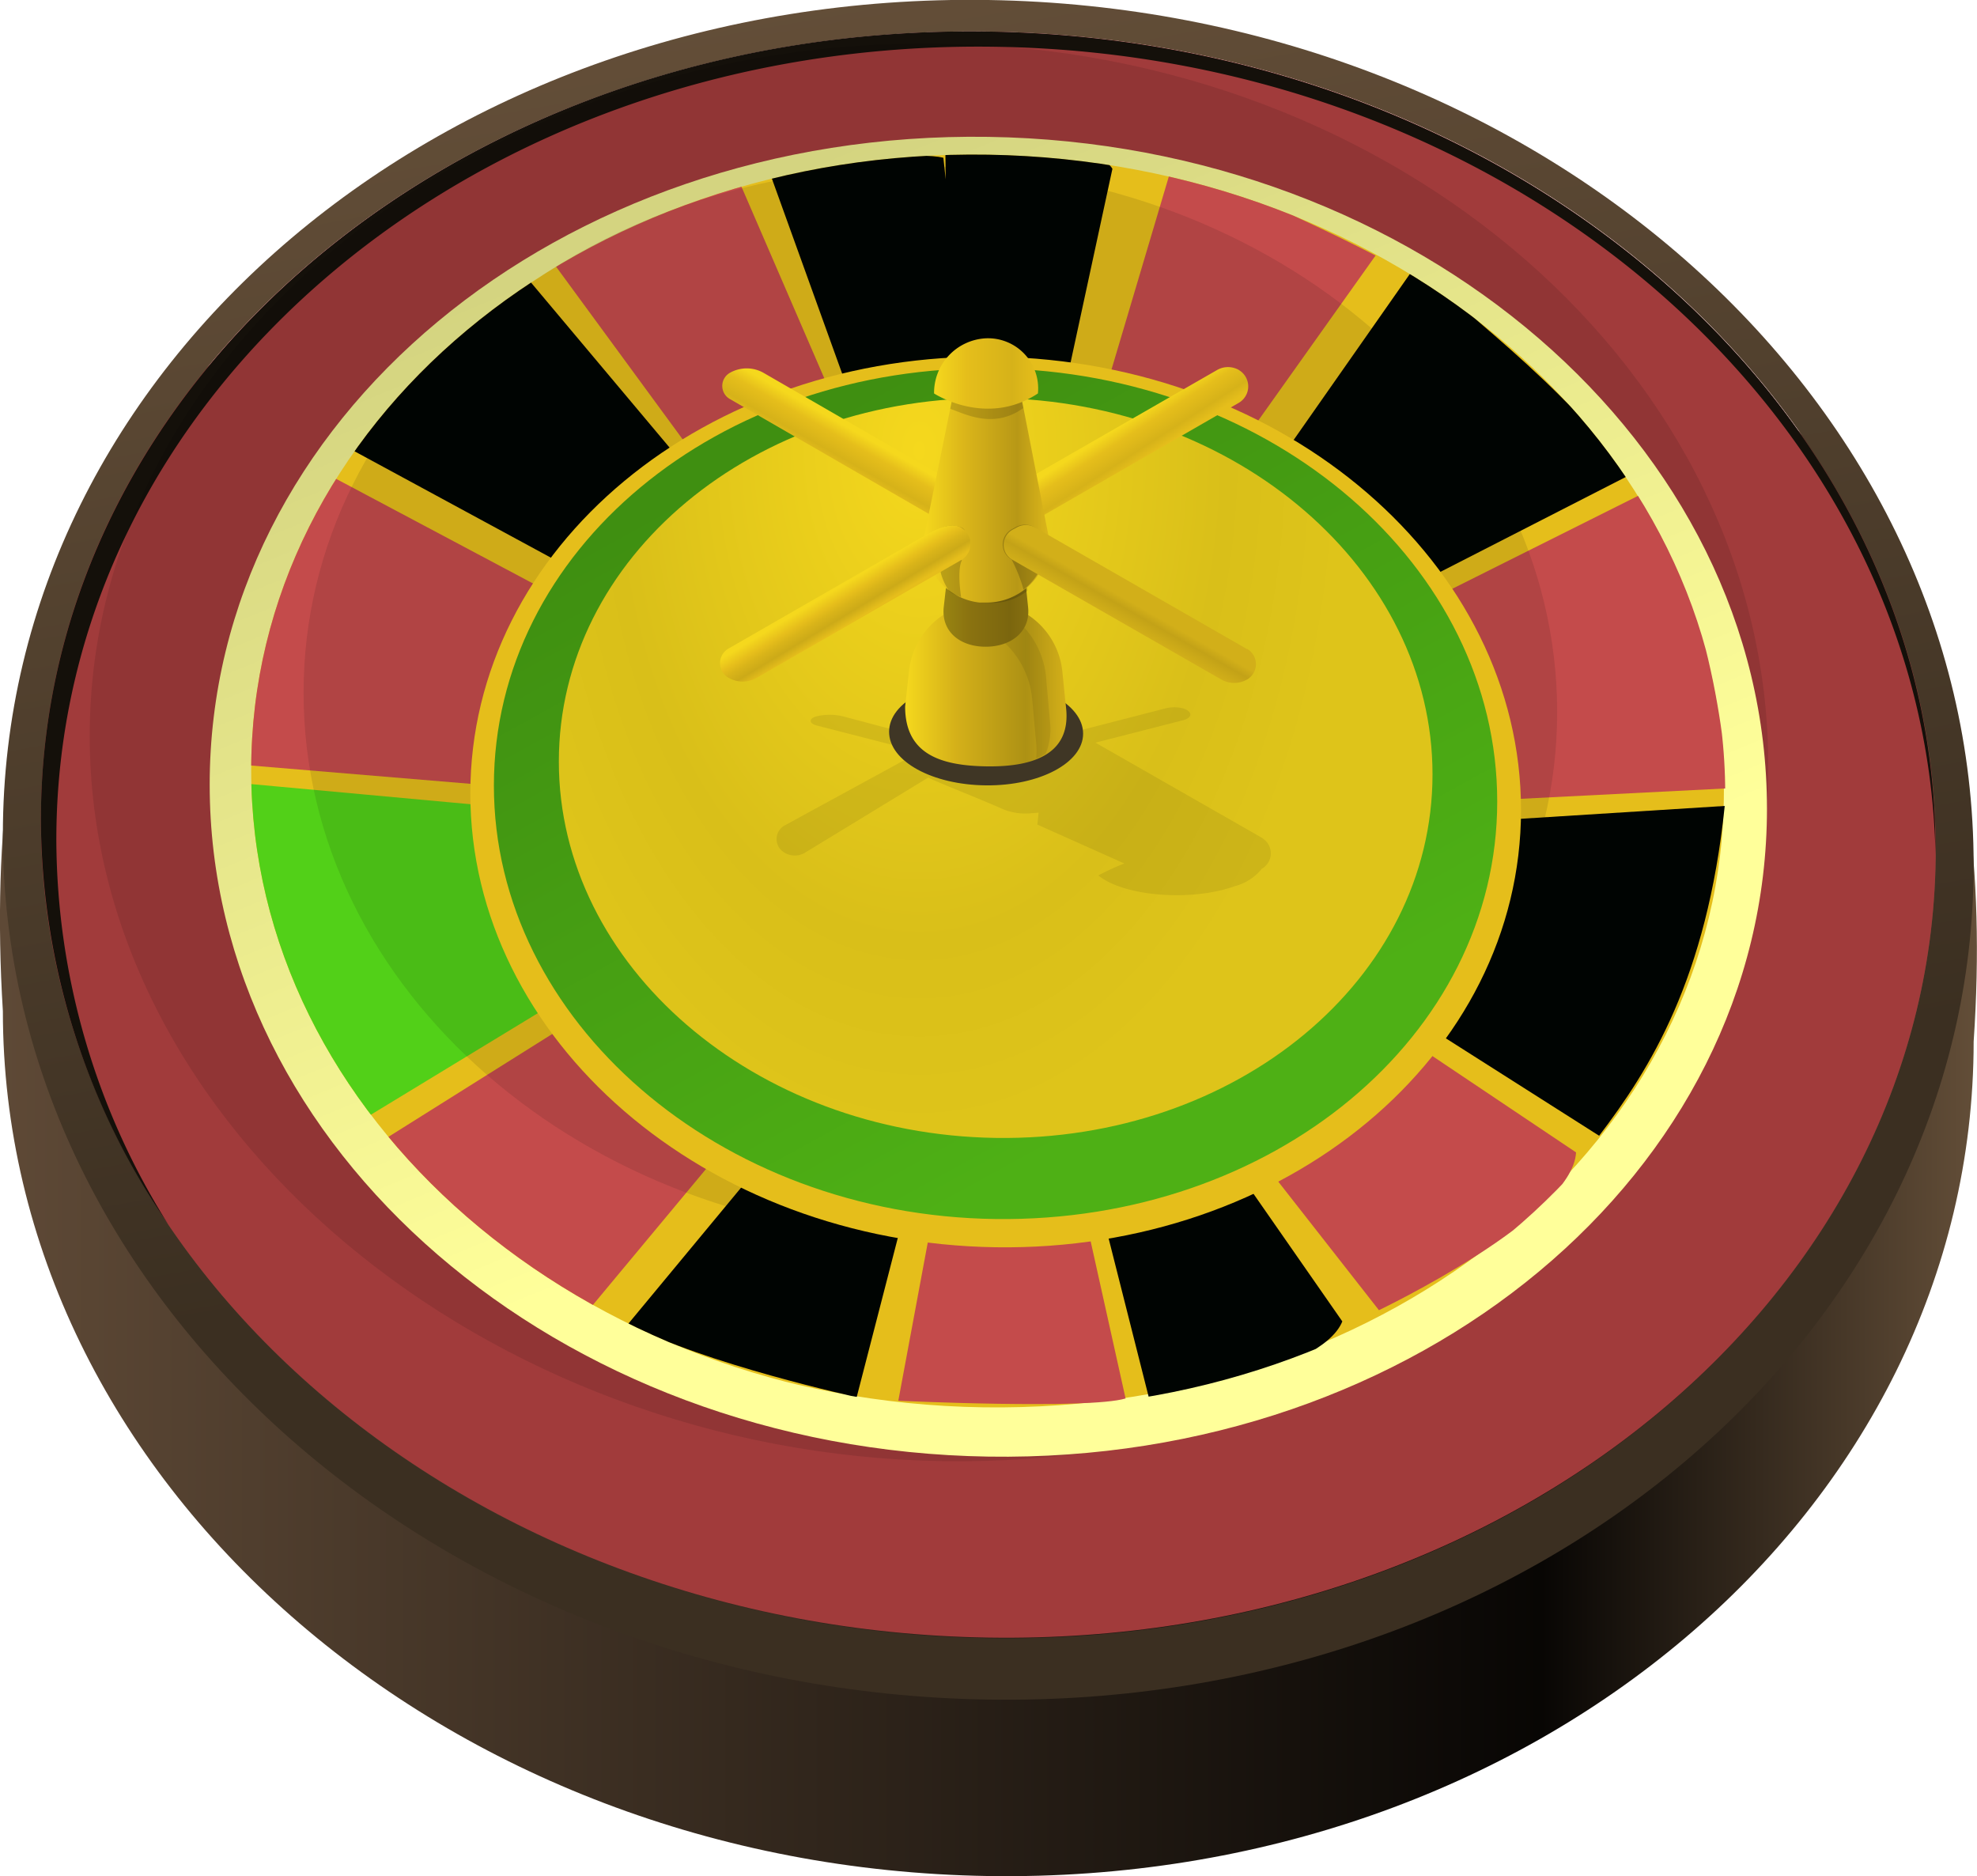 <svg viewBox="0 0 165.28 156.84" xmlns="http://www.w3.org/2000/svg" xmlns:xlink="http://www.w3.org/1999/xlink"><linearGradient id="a" gradientTransform="matrix(1 0 0 -1 -.24 128.21)" gradientUnits="userSpaceOnUse" x1=".24" x2="165.52" y1="42.43" y2="42.43"><stop offset="0" stop-color="#5e4936"/><stop offset=".78" stop-color="#080604"/><stop offset="1" stop-color="#634e38"/></linearGradient><linearGradient id="b" gradientTransform="matrix(1 0 0 -1 -.24 128.21)" gradientUnits="userSpaceOnUse" x1="70.3" x2="94.14" y1="128.58" y2="-6.88"><stop offset="0" stop-color="#634e38"/><stop offset=".73" stop-color="#3b2f21"/></linearGradient><linearGradient id="c" gradientTransform="matrix(1 0 0 -1 -.24 128.21)" gradientUnits="userSpaceOnUse" x1="61.85" x2="99.49" y1="112.58" y2="21.29"><stop offset="0" stop-color="#d4d480"/><stop offset=".81" stop-color="#ffff9a"/></linearGradient><clipPath id="d"><path d="m144.23 66.33c0 28.93-27.58 52-61.61 51.45s-61.62-24.45-61.62-53.4 27.58-52 61.61-51.45 61.62 24.42 61.62 53.4z"/></clipPath><linearGradient id="e" gradientTransform="matrix(1 0 0 -1 -.24 128.21)" gradientUnits="userSpaceOnUse" x1="66.73" x2="97.29" y1="92.35" y2="36.76"><stop offset="0" stop-color="#3f8f11"/><stop offset="1" stop-color="#4eb015"/></linearGradient><radialGradient id="f" cx="77.11" cy="71.55" gradientTransform="matrix(1 0 0 -1.6 -.25 152.14)" gradientUnits="userSpaceOnUse" r="35.6"><stop offset="0" stop-color="#f5d81d"/><stop offset=".72" stop-color="#d9bf19"/><stop offset="1" stop-color="#dec41a"/></radialGradient><linearGradient id="g" gradientTransform="matrix(1 0 0 -1 -.24 128.21)" gradientUnits="userSpaceOnUse" x1="75.91" x2="89.4" y1="71.01" y2="71.01"><stop offset="0" stop-color="#f5d81d"/><stop offset=".32" stop-color="#d4b019"/><stop offset=".75" stop-color="#ad9114"/><stop offset="1" stop-color="#d4b019"/></linearGradient><linearGradient id="h" gradientTransform="matrix(1 0 0 -1 -.24 128.21)" gradientUnits="userSpaceOnUse" x1="71.99" x2="70.38" y1="91.99" y2="89.15"><stop offset="0" stop-color="#f5d81d"/><stop offset=".32" stop-color="#e5be1b"/><stop offset=".5" stop-color="#dfb91a"/><stop offset=".75" stop-color="#d6b219"/><stop offset="1" stop-color="#e5be1b"/></linearGradient><linearGradient id="i" x1="94.07" x2="95.9" xlink:href="#h" y1="92.71" y2="89.88"/><linearGradient id="j" gradientTransform="matrix(1 0 0 -1 -.24 128.21)" gradientUnits="userSpaceOnUse" x1="78.84" x2="86.61" y1="84.42" y2="84.42"><stop offset="0" stop-color="#9a8712"/><stop offset=".32" stop-color="#8a7210"/><stop offset=".75" stop-color="#7b660e"/><stop offset="1" stop-color="#8a7210"/></linearGradient><linearGradient id="k" gradientTransform="matrix(1 0 0 -1 -.24 128.21)" gradientUnits="userSpaceOnUse" x1="77.47" x2="87.88" y1="88.08" y2="88.08"><stop offset="0" stop-color="#f5d81d"/><stop offset=".32" stop-color="#dbb61a"/><stop offset=".75" stop-color="#b89816"/><stop offset="1" stop-color="#dbb61a"/></linearGradient><linearGradient id="l" gradientTransform="matrix(1 0 0 -1 -.24 128.21)" gradientUnits="userSpaceOnUse" x1="78.3" x2="87" y1="96.99" y2="96.99"><stop offset="0" stop-color="#f5d81d"/><stop offset=".32" stop-color="#e5be1b"/><stop offset=".75" stop-color="#d6b219"/><stop offset="1" stop-color="#e5be1b"/></linearGradient><linearGradient id="m" gradientTransform="matrix(1 0 0 -1 -.24 128.21)" gradientUnits="userSpaceOnUse" x1="93.41" x2="94.82" y1="75.4" y2="77.88"><stop offset="0" stop-color="#e2c81a"/><stop offset=".32" stop-color="#d2af19"/><stop offset=".5" stop-color="#ccaa18"/><stop offset=".75" stop-color="#c3a217"/><stop offset="1" stop-color="#d2af19"/></linearGradient><linearGradient id="n" gradientTransform="matrix(1 0 0 -1 -.24 128.21)" gradientUnits="userSpaceOnUse" x1="70.18" x2="71.74" y1="78.98" y2="76.4"><stop offset="0" stop-color="#f5d81d"/><stop offset=".32" stop-color="#e6be1b"/><stop offset=".5" stop-color="#d9b419"/><stop offset=".75" stop-color="#ccaa18"/><stop offset="1" stop-color="#e6be1b"/></linearGradient><path d="m165 87.06c0 39.23-36.88 70.47-82.38 69.76s-82.38-33.08-82.38-72.3c-3.77-61.16 36.89-70.47 82.39-69.76s86.37 13.78 82.37 72.3z" fill="url(#a)"/><path d="m82.63 0c-45.5-.71-82.39 30.53-82.39 69.76s36.88 71.6 82.38 72.31 82.38-30.54 82.38-69.77-36.88-71.58-82.37-72.3zm0 136.94c-43.75-.69-79.21-31.28-79.21-68.42s35.46-66.52 79.21-65.88 79.2 31.26 79.2 68.36-35.49 66.61-79.21 65.94z" fill="url(#b)"/><path d="m161.83 71c0 37.07-35.46 66.58-79.21 65.89s-79.2-31.22-79.2-68.36 35.46-66.53 79.21-65.89 79.2 31.36 79.2 68.36z" fill="#a13b3b"/><path d="m14.06 102.34a60.65 60.65 0 0 1 -9.35-32.12c0-37.3 35.16-67 78.57-66.31 42.9.67 77.75 30.79 78.53 67.51v-.42c0-37.07-35.46-67.67-79.21-68.36s-79.18 28.88-79.18 65.89a59.94 59.94 0 0 0 10.64 33.81z" fill="#14100a"/><path d="m147.83 64c0 32.71-30.89 58.74-69 58.14s-71.33-27.85-71.33-60.61 33.21-58.53 71.33-57.89 69 27.65 69 60.36z" opacity=".1"/><path d="m147.72 67.61c0 30.39-29.14 54.71-65.09 54.15s-65.1-25.7-65.1-56.17 29.14-54.69 65.1-54.15 65.09 25.7 65.09 56.17z" fill="url(#c)"/><g clip-path="url(#d)"><path d="m144.12 66.14c0 29-27.72 52-61.91 51.5s-61.89-24.44-61.89-53.42 27.72-52 61.9-51.5 61.9 24.45 61.9 53.42z" fill="#e5be1b"/><path d="m80 90.78-4.9 26.31s15.86.74 19-.19l-6-27z" fill="#c44b4b"/><path d="m89.56 91.17 6.53 25.83s14.31-2.06 16.13-6.54l-16.49-23.69z" fill="#000402"/><path d="m99.21 89 16.07 20.52s16.21-7.74 16.48-13.19l-31-20.79z" fill="#c44b4b"/><path d="m110.26 80.05 23.43 14.89c4.24-5.58 9-13.08 10.5-27.57l-31.75 2z" fill="#000402"/><path d="m112.75 67.5 31.68-1.6s-.76-15.55-7.39-24.5l-28.25 14.13z" fill="#c44b4b"/><path d="m108.84 53.73 27.16-13.9c-4.26-7.05-15.74-15.37-17.67-17.59l-14.88 21.25z" fill="#000402"/><path d="m78.7 89.38-7.08 27.41s-12.82-2.79-19.09-6.14l18.55-22.38z" fill="#000402"/><path d="m66.42 88.83-17.21 20.68s-15.59-8.94-16.88-14.39l31.54-19.8z" fill="#c44b4b"/><path d="m54.13 79.12-23.42 14.24c-4.24-5.71-9-13.35-10.51-27.89l31.8 2.92z" fill="#52d018"/><path d="m51.68 66.55-31.68-2.64s.76-15.53 7.39-24.26l28.23 15z" fill="#c44b4b"/><path d="m56.4 52.22-27.1-14.68c4.26-6.91 11.86-12.35 14.7-14.39l15.35 18.28z" fill="#000402"/><path d="m69 53-22.82-31.13a64.45 64.45 0 0 1 15.71-6.49l14.73 34.06z" fill="#c44b4b"/><path d="m79 9.34.06 5.66-.19-1.81c-1.93-.5-7.84.13-14.39 1.6l12.33 34.21 2.64-1.9v.59l5.76 2.48 7.79-36.06c-1.41-2.37-8.22.75-14-4.77z" fill="#000402"/><path d="m91.7 54.13 23.3-32.77a166.05 166.05 0 0 0 -17-7.56l-12.24 41.2z" fill="#c44b4b"/></g><path d="m130.18 59.52c0 24.73-23.46 44.43-52.4 44s-52.4-20.79-52.4-45.61 23.45-44.41 52.39-44 52.41 20.86 52.41 45.61z" opacity=".1"/><path d="m127.16 67.71c0 20.55-19.67 36.91-43.92 36.55s-43.92-17.35-43.92-37.93 19.68-36.9 43.92-36.51 43.92 17.32 43.92 37.89z" fill="#e5be1b"/><path d="m125.17 67c0 19.62-18.78 35.19-41.93 34.9s-41.95-16.59-41.95-36.23 18.71-35.23 41.95-34.88 41.93 16.56 41.93 36.21z" fill="url(#e)"/><path d="m119.76 64.73c0 17.1-16.36 30.69-36.52 30.39s-36.52-14.4-36.52-31.46 16.28-30.66 36.52-30.39 36.52 14.43 36.52 31.46z" fill="url(#f)"/><path d="m85.39 21.76h-1.25l.34 5.18a6.71 6.71 0 0 1 -.43 3c1.11-.69 1.78-2.5 1.63-4.38z" opacity=".08"/><path d="m105.58 70.08-14-8 7.31-1.87c.83-.21.83-.74 0-1a3 3 0 0 0 -1.43 0l-7.46 1.92-2.14-1.23a1.58 1.58 0 0 0 -1.54 0l-.35.19a1.44 1.44 0 0 0 -.41 2.2h-.19v1.32l1.63-.43 1.49.85h-2.24c-2.07 0-4.85-.07-6.9 0l.43-.26h1.65v-.95l.32-.18a1.55 1.55 0 0 0 0-2.71c-.89-.47-2.13.15-3 .65l-1.86 1-6.42-1.7a4.71 4.71 0 0 0 -2.21 0c-.65.17-.65.59 0 .76l8.61 2.21-11.27 6.15a1.3 1.3 0 0 0 -.17 2.17 1.66 1.66 0 0 0 1.88.1l10.29-6.27c.83.42 4.31 1.78 6.14 2.59a4.89 4.89 0 0 0 2.34.4l.75-.06-.1 1 7.27 3.25a19.66 19.66 0 0 0 -2.18 1c2.18 1.77 7.81 2.19 11.4.9a4.32 4.32 0 0 0 2.27-1.46 1.48 1.48 0 0 0 .06-2.54z" opacity=".08"/><path d="m90.55 61.33c0 2.43-3.63 4.36-8.11 4.32s-8.11-2-8.11-4.48 3.63-4.36 8.11-4.32 8.11 2.04 8.11 4.48z" fill="#3f3625"/><path d="m82.4 50.35a6.43 6.43 0 0 0 -6.4 5.71l-.33 3c0 4 3 4.93 6.73 5s7.14-.87 6.73-4.84l-.32-3.12a6.43 6.43 0 0 0 -6.41-5.75z" fill="url(#g)"/><path d="m87.47 56.83a7.17 7.17 0 0 0 -4-6v2.46a7.37 7.37 0 0 1 2.83 5.25l.32 3.52a6.68 6.68 0 0 1 0 1.34 5.09 5.09 0 0 0 .8-.4 5.4 5.4 0 0 0 .36-2.7z" opacity=".08"/><path d="m81.16 44v-2.83l-17.32-10a2.85 2.85 0 0 0 -2.83 0 1.26 1.26 0 0 0 0 2.18l18.22 10.52-.23.13z" fill="url(#h)"/><path d="m103.58 30.93a1.84 1.84 0 0 0 -1.83 0l-15.55 8.93v3.81l17.37-10a1.59 1.59 0 0 0 0-2.74z" fill="url(#i)"/><path d="m82.86 33.56a1.85 1.85 0 0 0 -2.18 1.44q0 .08 0 .17l-1.78 15.56c-.23 2.09 1.39 3.33 3.5 3.33 2.1 0 3.77-1.23 3.55-3.31l-1.62-15.59a1.82 1.82 0 0 0 -1.47-1.6z" fill="url(#j)"/><path d="m84.33 34.55a1.82 1.82 0 0 0 -1.47-1.6 1.85 1.85 0 0 0 -2.17 1.44q0 .08 0 .17l-1.69 13.82c.92.83 2.07 2 3.43 2h.05a4.78 4.78 0 0 0 3.42-1z" opacity=".15"/><path d="m83.06 30h-.06a2.71 2.71 0 0 0 -3.19 2.12q0 .12 0 .24l-2.51 12.3a5.19 5.19 0 0 0 4.61 5.71h.55a5.18 5.18 0 0 0 5.17-5.71l-2.42-12.35a2.67 2.67 0 0 0 -2.15-2.31z" fill="url(#k)"/><path d="m85.55 34.11-.35-1.8a2.67 2.67 0 0 0 -2.2-2.31 2.71 2.71 0 0 0 -3.19 2.12q0 .12 0 .24l-.37 1.81c1.36.49 3.67 1.69 6.11-.06z" opacity=".15"/><path d="m86.77 32.89a4.19 4.19 0 0 0 -4.35-4.61 4.56 4.56 0 0 0 -4.33 4.61s4.36 2.86 8.68 0z" fill="url(#l)"/><path d="m85.57 49.29a12.71 12.71 0 0 0 -1-2.52 1.44 1.44 0 0 1 0-2.52l.35-.19a1.58 1.58 0 0 1 1.54 0 4.31 4.31 0 0 1 1.06 1 5.14 5.14 0 0 1 -1.95 4.23zm-5.15-5.18a2 2 0 0 0 -1.63 0v1.77h.41s-1.41.86 0 3.3c.19.41.72.55 1.15.74-.36-2.54.07-3.08.07-3.08-1.49-.77 1.05-2.15 0-2.73z" opacity=".2"/><path d="m104.27 54.27-17.73-10.18a1.58 1.58 0 0 0 -1.54 0l-.35.19a1.44 1.44 0 0 0 0 2.52l17.45 10a2.17 2.17 0 0 0 2.16 0 1.48 1.48 0 0 0 0-2.56z" fill="url(#m)"/><path d="m77.38 44.74-16.47 9.47a1.41 1.41 0 0 0 -.14 2.36 2.36 2.36 0 0 0 2.5.09l17.08-9.84a1.57 1.57 0 0 0 0-2.72c-.86-.48-2.08.14-2.97.64z" fill="url(#n)"/></svg>